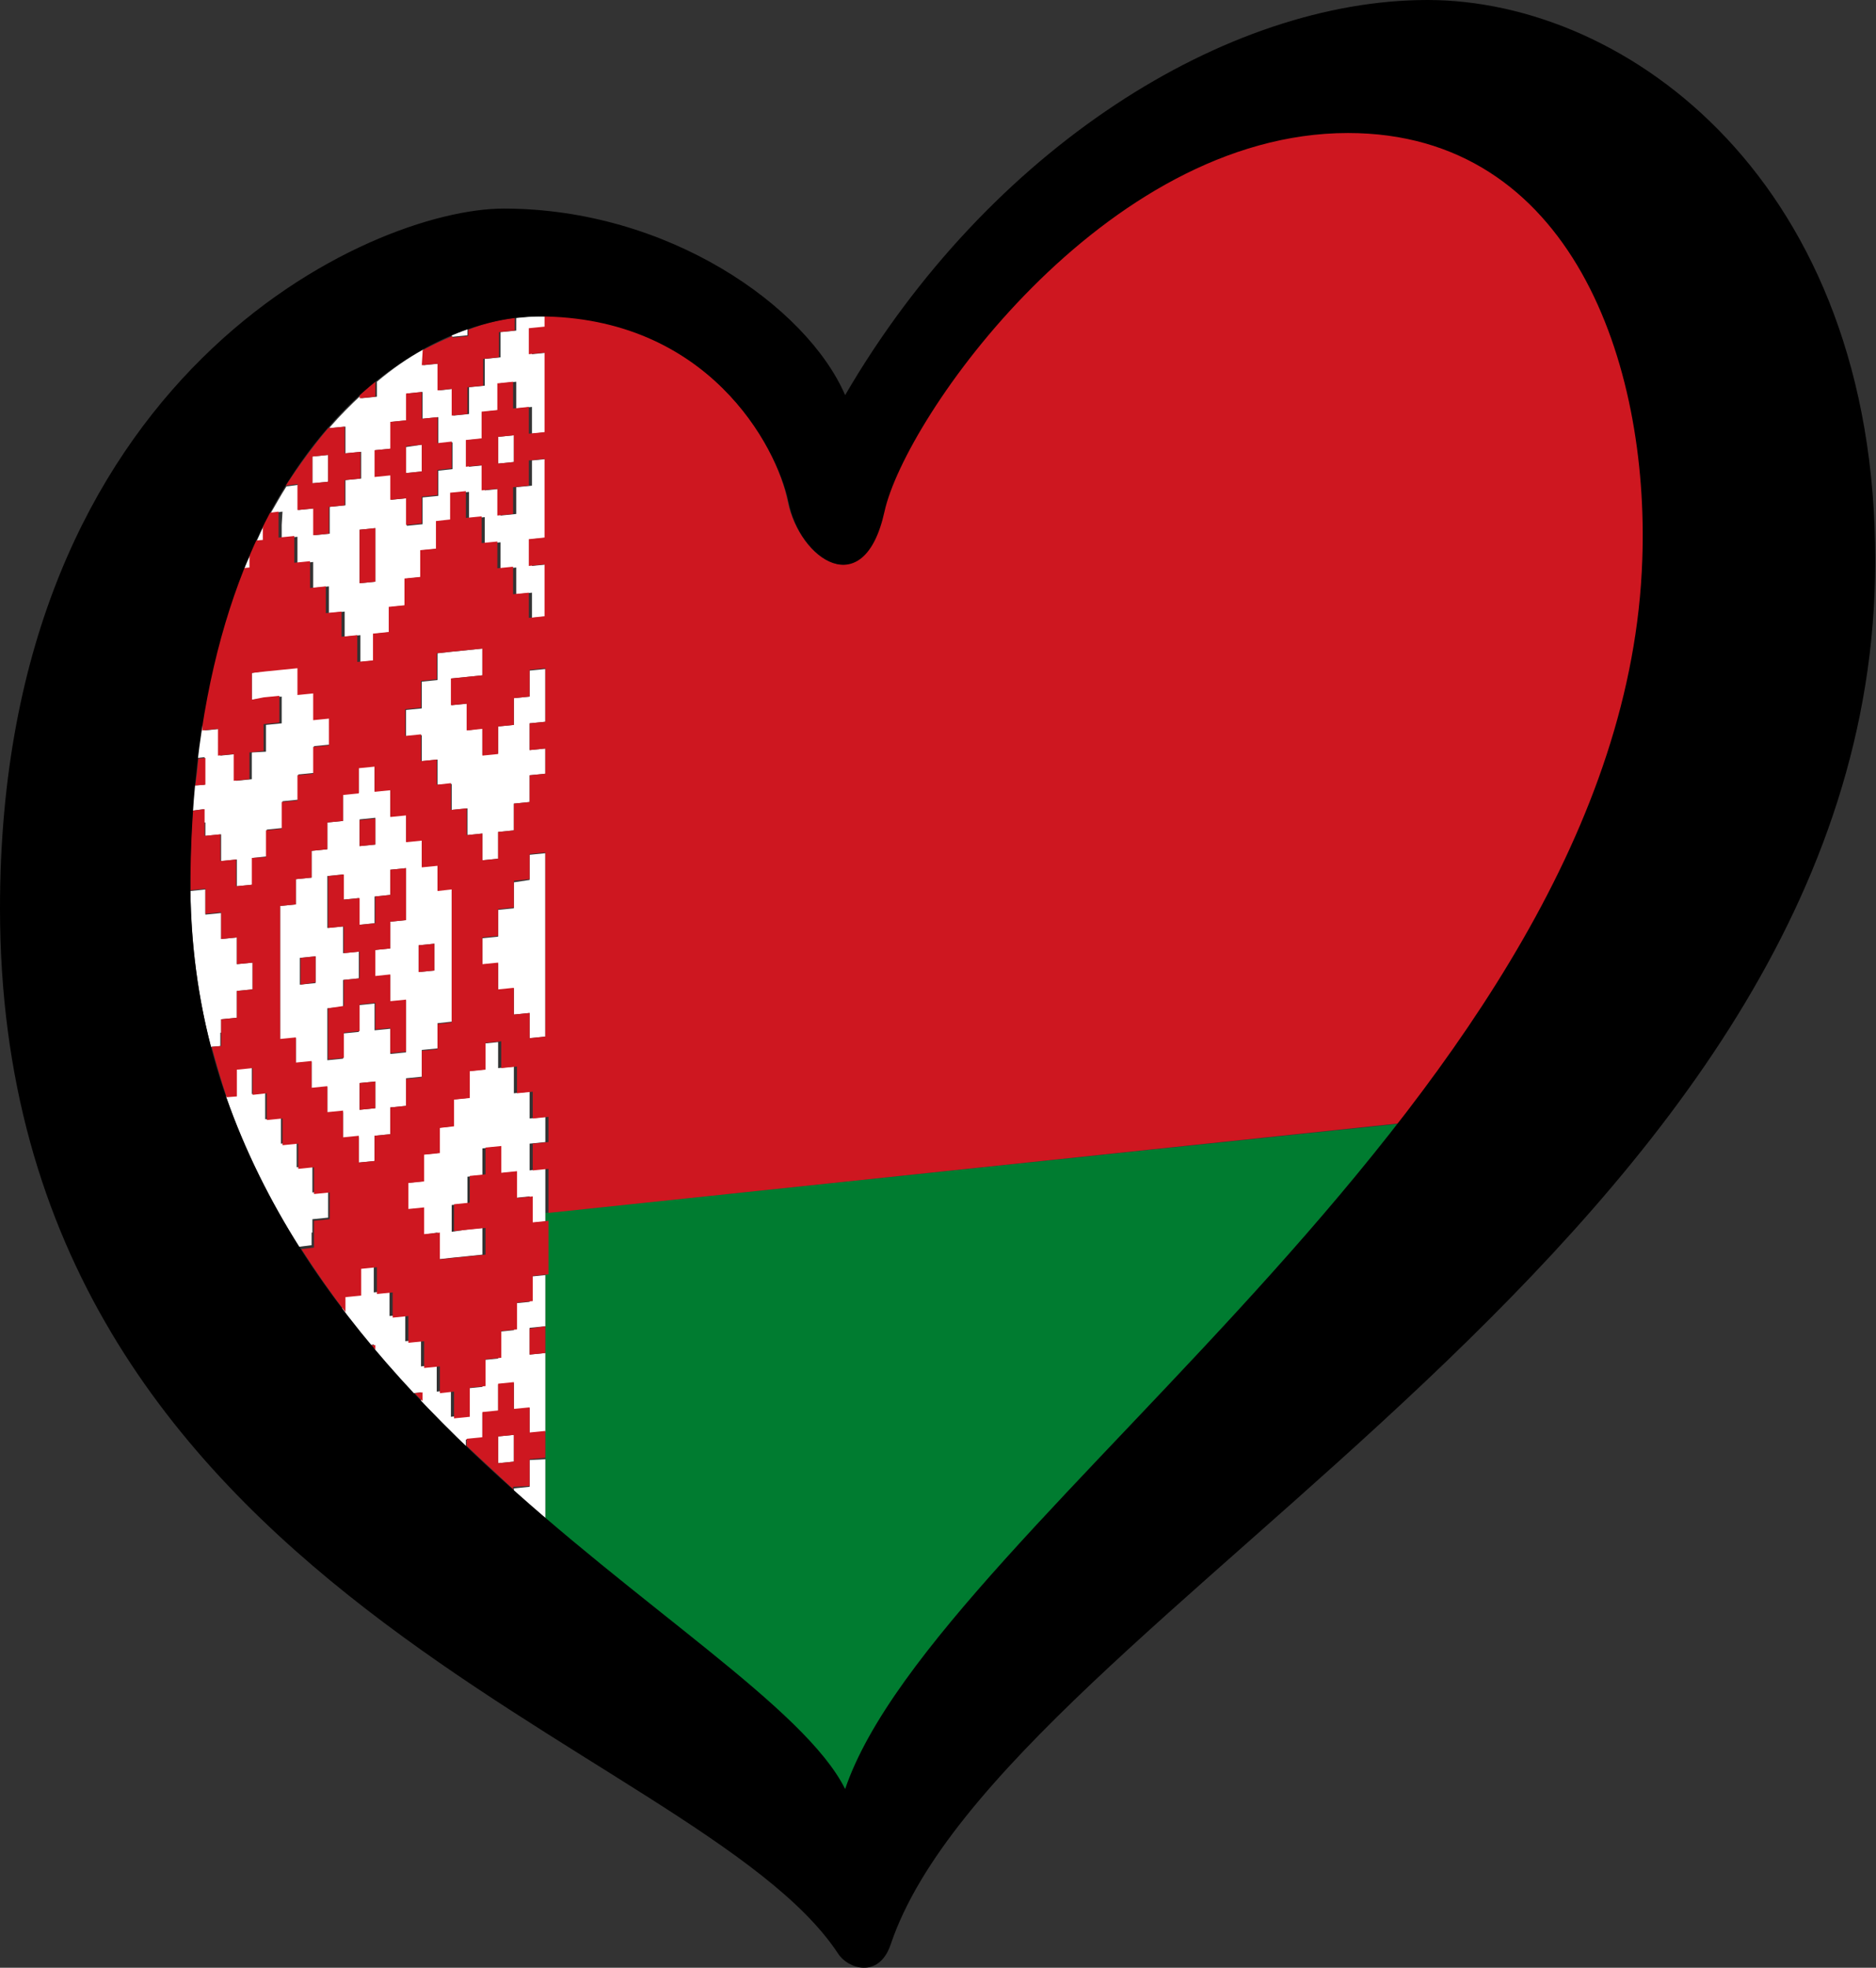 <?xml version="1.0" encoding="utf-8"?>
<!-- Generator: Adobe Illustrator 23.0.1, SVG Export Plug-In . SVG Version: 6.00 Build 0)  -->
<svg version="1.1"
	 id="svg2" xmlns:cc="http://creativecommons.org/ns#" xmlns:dc="http://purl.org/dc/elements/1.1/" xmlns:inkscape="http://www.inkscape.org/namespaces/inkscape" xmlns:rdf="http://www.w3.org/1999/02/22-rdf-syntax-ns#" xmlns:sodipodi="http://sodipodi.sourceforge.net/DTD/sodipodi-0.dtd" xmlns:svg="http://www.w3.org/2000/svg"
	 xmlns="http://www.w3.org/2000/svg" xmlns:xlink="http://www.w3.org/1999/xlink" x="0px" y="0px" viewBox="0 0 238.4 250"
	 enable-background="new 0 0 238.4 250" xml:space="preserve">
<rect x="0" y="0" width="238.4" height="250" fill="#333333" stroke="none"/>
<g>
	<g>
		<path fill="#007C30" d="M69.3,155.2v1.7v1.7v1.7v1.7v6.6v1.7v1.7v10v1.7v1.7v7.5c17.2,14.7,33.7,25.5,38.1,34.5
			c7.1-21.1,43.1-49.8,70.2-84.6L69.3,154.1V155.2z"/>
		<path fill="#FFFFFF" d="M32,70.5V70c-0.3,0.8-0.7,1.5-1,2.3l1-0.1V70.5z"/>
		<path fill="#FFFFFF" d="M35.8,66.7v1.7l2-0.2v1.7v1.7l2-0.2V73v1.7l2-0.2v1.7v1.7l2-0.2v1.5v1.7l2-0.2v1.7v1.7l2-0.2v-1.7v-1.7
			l2-0.2v-1.7v-1.5l2-0.2v-1.7v-1.7l2-0.2v-1.7v-1.7l2-0.2V68v-1.7l1.8-0.2v-1.7v-1.7l2-0.2v1.7v1.7l2-0.2v1.7v1.7l2-0.2v1.7v1.7
			l2-0.2v1.7v1.7l2-0.2v1.5v1.7l2-0.2v-6.6l-2,0.2v-1.7v-1.7l2-0.2v-10l-2,0.2v1.7v1.5l-2,0.2v1.7v1.7l-2,0.2v-1.7v-1.7l-2,0.2v-1.5
			v-1.7l-2,0.2v-1.7v-1.7l2-0.2V54v-1.7l2-0.2v-1.7v-1.7h0.1l1.9-0.2v1.7v1.7l2-0.2v1.7v1.7l2-0.2V44.8l-2,0.2v-1.7v-1.5l2-0.2v-1.4
			c-0.3,0-0.6,0-0.9,0c-1,0-2,0.1-3.1,0.2V42l-2,0.2v1.5v1.7l-2,0.2v1.7V49l-2,0.2v1.7v1.7l-2,0.2v-1.7v-1.7l-1.8,0.2v-1.7v-1.7
			l-2,0.2v-1.7v-0.3c-2,1.1-4,2.5-5.9,4.1v0.2v1.7l-2,0.2v-0.4c-1.3,1.2-2.7,2.6-4,4.1v0.1l2-0.2v1.7v1.7l2-0.2v1.7v1.7l-2,0.2v1.7
			v1.5l-2,0.2v1.7v1.7l-2,0.2v-1.7v-1.7l-2,0.2v-1.5v-1.7l-1.5,0.2c-0.7,1.1-1.3,2.2-2,3.4l1.5-0.2L35.8,66.7L35.8,66.7z M47.7,58.9
			v-1.7l2-0.2v-1.7v-1.7l2-0.2v-1.7V50l2-0.2v1.7v1.7l2-0.2v1.7v1.7l1.8-0.2v1.7v1.7l-1.8,0.2v1.7V63l-2,0.2v1.7v1.7l-2,0.2V65v-1.7
			l-2,0.2V62v-1.7l-2,0.2V58.9z M45.7,72.4v-1.7V69v-1.7l2-0.2v1.7v1.7v1.7v1.7l-2,0.2V72.4z"/>
		<path fill="#FFFFFF" d="M28.1,131.2v-1.7l2-0.2v-1.7v-1.7l2-0.2V124v-1.7l-2,0.2v-1.7v-1.7l-2,0.2v-1.7V116l-2,0.2v-1.7V113
			l-1.9,0.2c0.1,7,1,13.6,2.6,19.8l1.2-0.1v-1.7H28.1z"/>
		<path fill="#FFFFFF" d="M26.1,104.5v1.7l2-0.2v1.7v1.7l2-0.2v1.6v0.1v1.7l2-0.2v-1.7v-0.1V109l1.8-0.2v-1.7v-1.7l2-0.2v-1.7v-1.7
			l2-0.2v-1.7v-1.5l2-0.2v-1.7v-1.7l2-0.2v-1.7v-1.7l-2,0.2v-1.7V88l-2,0.2v-1.7v-1.7l-2,0.2l-2,0.2L32,85.5v1.7v1.7l1.8-0.2l2-0.2
			v1.7v1.7l-2,0.2v1.7v1.7L32,95.6v1.7V99l-2,0.2v-1.7v-1.7L28,96v-1.7v-1.7l-2,0.2v-1.7v-1c-0.3,2-0.7,4-0.9,6.2l0.9-0.1V98v1.7
			l-1.3,0.1c-0.1,1.1-0.2,2.1-0.3,3.2l1.5-0.2v1.7H26.1z"/>
		<path fill="#FFFFFF" d="M30,74.9c-0.1,0.3-0.2,0.6-0.3,0.8H30V74.9z"/>
		<path fill="#FFFFFF" d="M33.8,66.9v-0.7c-0.4,0.8-0.8,1.7-1.2,2.6l1.2-0.1V66.9z"/>
		<polygon fill="#FFFFFF" points="67.3,110.2 67.3,111.8 65.3,112.1 65.3,113.7 65.3,115.4 63.3,115.6 63.3,117.3 63.3,119 
			61.3,119.2 61.3,120.9 61.3,122.6 63.3,122.4 63.3,124.1 63.3,125.8 65.3,125.6 65.3,127.3 65.3,128.9 67.3,128.7 67.3,130.4 
			67.3,131.9 69.3,131.7 69.3,108.4 67.3,108.6 		"/>
		<path fill="#FFFFFF" d="M55.6,111.4v-1.5l-2,0.2v-1.7v-1.7l-2,0.2v-1.7v-1.7l-2,0.2V102v-1.7l-2,0.2v-1.7v-1.5l-2,0.2V99v1.7
			l-2,0.2v1.7v1.7l-2,0.2v1.7v1.7l-2,0.2v1.7v1.7l-2,0.2v1.5v1.7l-2,0.2v1.7v1.7v1.7v1.7v1.7v1.7v1.7v1.7v1.7v1.7l2-0.2v1.7v1.5
			l2-0.2v1.7v1.7l2-0.2v1.7v1.7l2-0.2v1.7v1.7l2-0.2v1.7v1.5l2-0.2V146v-1.7l2-0.2v-1.7v-1.7l2-0.2v-1.7V137l2-0.2v-1.7v-1.7l2-0.2
			v-1.5V130l1.8-0.2v-1.7v-1.7v-1.7V123v-1.7v-1.7V118v-1.7v-1.7v-1.7l-1.8,0.2V111.4z M40.1,123.2v1.7l-2,0.2v-1.7v-1.7l2-0.2
			V123.2z M45.7,105.8v-1.7l2-0.2v1.7v1.7l-2,0.2V105.8z M47.7,139.1v1.7l-2,0.2v-1.7v-1.7l2-0.2V139.1z M51.6,111.8v1.7v1.7v1.7
			l-2,0.2v1.7v1.7l-2,0.2v1.7v1.7l2-0.2v1.7v1.7l2-0.2v1.7v1.7v1.7v1.5l-2,0.2v-1.5v-1.7l-2,0.2v-1.7v-1.7l-2,0.2v1.7v1.7l-2,0.2
			v1.7v1.5l-2,0.2v-1.5v-1.7v-1.7v-1.7l2-0.2v-1.7v-1.7l2-0.2v-1.7v-1.7l-2,0.2v-1.7v-1.7l-2,0.2v-1.7v-1.7v-1.7v-1.5l2-0.2v1.5v1.7
			l2-0.2v1.7v1.7l2-0.2v-1.7v-1.7l2-0.2V112v-1.5l2-0.2V111.8z M55.2,121.6v1.7l-2,0.2v-1.7v-1.7l2-0.2V121.6z"/>
		<path fill="#FFFFFF" d="M39.7,156.6v-1.7l2-0.2V153v-1.7l-2,0.2v-1.7v-1.7l-2,0.2v-1.5v-1.7l-2,0.2v-1.7V142l-2,0.2v-1.7v-1.7
			L32,139v-1.6v-0.1v-1.7l-2,0.2v1.7v0.1v1.6l-1.3,0.1c2.4,6.8,5.6,13.2,9.3,19.1l1.6-0.2v-1.6H39.7z"/>
		<path fill="#FFFFFF" d="M67.3,185.5v1.7v1.7l-2,0.2v0.3c1.3,1.2,2.6,2.3,4,3.5v-7.5L67.3,185.5z"/>
		<polygon fill="#FFFFFF" points="63.3,57.2 63.3,58.9 65.3,58.7 65.3,57 65.3,55.3 63.3,55.5 		"/>
		<polygon fill="#FFFFFF" points="65.3,184 65.3,182.3 63.3,182.5 63.3,184.2 63.3,185.9 65.3,185.7 		"/>
		<path fill="#FFFFFF" d="M61.3,182.7V181v-1.5l2-0.2v-1.7v-1.7l2-0.2v1.7v1.7l2-0.2v1.5v1.7l2-0.2v-10l-2,0.2v-1.7v-1.7l2-0.2V162
			l-2,0.2v1.7v1.5l-2,0.2v1.7v1.7l-2,0.2v1.7v1.7l-2,0.2v1.7v1.7l-2,0.2v1.7v1.7l-2,0.2v-1.7v-1.7l-1.8,0.2v-1.7v-1.7l-2,0.2v-1.7
			v-1.7l-2,0.2v-1.7V167l-2,0.2v-1.5V164l-2,0.2v-1.7v-1.7l-2,0.2v1.7v1.7l-2,0.2v1.7v0.2c1.1,1.5,2.3,2.9,3.5,4.4l0.5-0.1v0.6
			c1.6,1.9,3.3,3.8,5,5.6l1-0.1v1.1c1.9,2,3.8,3.9,5.7,5.8v-0.9L61.3,182.7z"/>
		<polygon fill="#FFFFFF" points="69.3,148.4 67.3,148.7 67.3,147 67.3,145.3 69.3,145.1 69.3,141.9 67.3,142.1 67.3,140.4 
			67.3,138.7 65.3,138.9 65.3,137.2 65.3,135.5 63.3,135.7 63.3,134 63.3,132.4 61.3,132.6 61.3,134.3 61.3,135.9 59.4,136.1 
			59.4,137.8 59.4,139.5 57.4,139.7 57.4,141.4 57.4,143.1 55.6,143.3 55.6,145 55.6,146.5 53.6,146.7 53.6,148.4 53.6,150.1 
			51.6,150.3 51.6,152 51.6,153.7 53.6,153.5 53.6,155.2 53.6,156.9 55.6,156.6 55.6,158.3 55.6,160 57.4,159.8 59.4,159.6 
			61.3,159.4 61.3,157.7 61.3,156 59.4,156.2 57.4,156.5 57.4,154.8 57.4,153.1 59.4,152.9 59.4,151.2 59.4,149.5 61.3,149.3 
			61.3,147.6 61.3,145.9 63.3,145.7 63.3,147.4 63.3,149.1 65.3,148.9 65.3,150.6 65.3,152.2 67.3,152 67.3,153.7 67.3,155.4 
			69.3,155.2 69.3,154.1 		"/>
		<polygon fill="#FFFFFF" points="67.3,86.9 67.3,88.5 65.3,88.7 65.3,90.4 65.3,92.1 63.3,92.3 63.3,94 63.3,95.7 61.3,95.9 
			61.3,94.2 61.3,92.5 59.4,92.8 59.4,91.1 59.4,89.4 57.4,89.6 57.4,87.9 57.4,86.2 59.4,86 61.3,85.8 61.3,84.1 61.3,82.4 
			59.4,82.6 57.4,82.8 55.6,83 55.6,84.7 55.6,86.4 53.6,86.6 53.6,88.3 53.6,90 51.6,90.2 51.6,91.9 51.6,93.6 53.6,93.4 53.6,95 
			53.6,96.7 55.6,96.5 55.6,98 55.6,99.7 57.4,99.6 57.4,101.2 57.4,102.9 59.4,102.7 59.4,104.4 59.4,106.1 61.3,105.9 61.3,107.6 
			61.3,109.3 63.3,109.1 63.3,107.4 63.3,105.7 65.3,105.5 65.3,103.8 65.3,102.1 67.3,101.9 67.3,100.2 67.3,98.5 69.3,98.3 
			69.3,95.1 67.3,95.3 67.3,93.6 67.3,91.9 69.3,91.7 69.3,85 67.3,85.2 		"/>
		<polygon fill="#FFFFFF" points="41.7,59.5 41.7,57.8 39.7,58 39.7,59.7 39.7,61.4 41.7,61.2 		"/>
		<polygon fill="#FFFFFF" points="53.6,58.2 53.6,56.5 51.6,56.8 51.6,58.4 51.6,60.1 53.6,59.9 		"/>
		<path fill="#FFFFFF" d="M59.4,42.6v-0.8c-0.7,0.2-1.3,0.5-2,0.8v0.2L59.4,42.6z"/>
		<path fill="#CE1720" d="M52.7,177c0.3,0.3,0.6,0.7,1,1v-1.1L52.7,177z"/>
		<polygon fill="#CE1720" points="67.3,170.4 67.3,172.1 69.3,171.9 69.3,170.2 69.3,168.5 67.3,168.8 		"/>
		<path fill="#CE1720" d="M171.2,16.8c-31,0-56.3,36.3-58.9,48.1c-2.6,11.9-10.7,6.1-12.2-1.2C98.7,56.5,90,40.6,69.2,40.1v1.4
			l-2,0.2v1.5V45l2-0.2v10.1l-2,0.2v-1.7v-1.7l-2,0.2v-1.7v-1.7l-1.9,0.2h-0.1v1.7v1.7l-2,0.2V54v1.7l-2,0.2v1.7v1.7l2-0.2v1.7v1.5
			l2-0.2v1.7v1.7l2-0.2v-1.7v-1.7l2-0.2v-1.5v-1.7l2-0.2v10l-2,0.2v1.7v1.7l2-0.2v6.6l-2,0.2v-1.7v-1.5l-2,0.2v-1.7V72l-2,0.2v-1.7
			v-1.7l-2,0.2v-1.7v-1.7l-2,0.2v-1.7v-1.7l-2,0.2v1.7V66l-1.8,0.2V68v1.7l-2,0.2v1.7v1.7l-2,0.2v1.7v1.7l-2,0.2v1.5v1.7l-2,0.2v1.7
			v1.7l-2,0.2v-1.7v-1.7l-2,0.2v-1.7v-1.5l-2,0.2v-1.7v-1.7l-2,0.2V73v-1.7l-2,0.2v-1.7v-1.7l-2,0.2v-1.7V65l-1.5,0.2
			c-0.2,0.3-0.3,0.7-0.5,1v0.7v1.7l-1.2,0.1c-0.2,0.4-0.4,0.8-0.5,1.2v0.5v1.7l-1,0.1c-0.3,0.9-0.7,1.8-1,2.7v0.8h-0.3
			c-1.5,4.3-2.7,9.1-3.7,14.4v1v1.7l2-0.2v1.7V96l2-0.2v1.7v1.7l2-0.2v-1.7v-1.7l1.8-0.2v-1.7V92l2-0.2v-1.7v-1.7l-2,0.2L32,88.9
			v-1.7v-1.7l1.8-0.2l2-0.2l2-0.2v1.7v1.7l2-0.2v1.7v1.7l2-0.2V93v1.7l-2,0.2v1.7v1.7l-2,0.2v1.5v1.7l-2,0.2v1.7v1.7l-2,0.2v1.7v1.7
			L32,109v1.6v0.1v1.7l-2,0.2v-1.7v-0.1v-1.6l-2,0.2v-1.7V106l-2,0.2v-1.7v-1.7l-1.5,0.2c-0.2,2.7-0.3,5.5-0.3,8.3
			c0,0.6,0,1.2,0,1.8l1.9-0.2v1.5v1.7l2-0.2v1.7v1.7l2-0.2v1.7v1.7l2-0.2v1.7v1.7l-2,0.2v1.7v1.7l-2,0.2v1.7v1.7l-1.2,0.1
			c0.6,2.2,1.2,4.3,1.9,6.4l1.3-0.1v-1.6v-0.1v-1.7l2-0.2v1.7v0.1v1.6l1.8-0.2v1.7v1.7l2-0.2v1.7v1.7l2-0.2v1.7v1.5l2-0.2v1.7v1.7
			l2-0.2v1.7v1.7l-2,0.2v1.7v1.7l-1.6,0.2c1.8,2.8,3.6,5.4,5.6,8v-0.2v-1.7l2-0.2v-1.7v-1.7l2-0.2v1.7v1.7l2-0.2v1.7v1.5l2-0.2v1.7
			v1.7l2-0.2v1.7v1.7l2-0.2v1.7v1.7l1.8-0.2v1.7v1.7l2-0.2v-2v-1.7l2-0.2v-1.7v-1.7l2-0.2v-1.7v-1.7l2-0.2v-1.7v-1.7l2-0.2v-1.5
			v-1.7l2-0.2v-1.7v-1.7v-1.7v-1.7l-2,0.2v-1.7V152l-2,0.2v-1.7v-1.7l-2,0.2v-1.7v-1.7l-2,0.2v1.7v1.7l-2,0.2v1.7v1.7l-2,0.2v1.7
			v1.7l2-0.2l2-0.2v1.7v1.7l-2,0.2l-2,0.2l-1.8,0.2v-1.7v-1.7l-2,0.2v-1.7v-1.7l-2,0.2V152v-1.7l2-0.2v-1.7v-1.7l2-0.2V145v-1.7
			l1.8-0.2v-1.7v-1.7l2-0.2v-1.7v-1.7l2-0.2v-1.7v-1.7l2-0.2v1.7v1.7l2-0.2v1.7v1.7l2-0.2v1.7v1.7l2-0.2v3.2l-2,0.2v1.7v1.7l2-0.2
			v5.6L178,142.7c16.8-21.6,30.2-45.6,31.1-71.6C209.5,46.1,199.7,16.8,171.2,16.8z M65.3,57v1.7l-2,0.2v-1.7v-1.7l2-0.2V57z
			 M57.4,114.6v1.7v1.7v1.7v1.7v1.7v1.7v1.7v1.7v1.7l-1.8,0.2v1.7v1.5l-2,0.2v1.7v1.7l-2,0.2v1.7v1.7l-2,0.2v1.7v1.7l-2,0.2v1.7v1.5
			l-2,0.2V146v-1.7l-2,0.2v-1.7v-1.7l-2,0.2v-1.7V138l-2,0.2v-1.7v-1.7l-2,0.2v-1.5v-1.7l-2,0.2v-1.7v-1.7V127v-1.7v-1.7v-1.7v-1.7
			v-1.7v-1.7v-1.7l2-0.2v-1.7v-1.5l2-0.2v-1.7v-1.7l2-0.2v-1.7v-1.7l2-0.2v-1.7V101l2-0.2v-1.7v-1.5l2-0.2v1.5v1.7l2-0.2v1.7v1.7
			l2-0.2v1.7v1.7l2-0.2v1.7v1.7l2-0.2v1.5v1.7l1.8-0.2V114.6z M69.3,131.7l-2,0.2v-1.5v-1.7l-2,0.2v-1.7v-1.7l-2,0.2V124v-1.7
			l-2,0.2v-1.7v-1.7l2-0.2v-1.7v-1.7l2-0.2v-1.7v-1.7l2-0.2V110v-1.5l2-0.2V131.7z M69.3,91.7l-2,0.2v1.7v1.7l2-0.2v3.2l-2,0.2v1.7
			v1.7l-2,0.2v1.7v1.7l-2,0.2v1.7v1.7l-2,0.2v-1.7v-1.7l-2,0.2v-1.7v-1.7l-2,0.2v-1.7v-1.7l-1.8,0.2V98v-1.5l-2,0.2V95v-1.7l-2,0.2
			v-1.7v-1.7l2-0.2v-1.7v-1.7l2-0.2v-1.7V83l1.8-0.2l2-0.2l2-0.2v1.7v1.7l-2,0.2l-2,0.2v1.7v1.7l2-0.2v1.7v1.7l2-0.2v1.7V96l2-0.2
			V94v-1.7l2-0.2v-1.7v-1.7l2-0.2v-1.7v-1.7l2-0.2V91.7z"/>
		<path fill="#CE1720" d="M47.2,170.9c0.2,0.2,0.3,0.4,0.5,0.6v-0.6H47.2z"/>
		<path fill="#CE1720" d="M47.7,50.4v-1.7v-0.2c-0.7,0.5-1.3,1.1-2,1.7v0.4L47.7,50.4z"/>
		<path fill="#CE1720" d="M67.3,188.8v-1.7v-1.7l2-0.2v-1.7v-1.7l-2,0.2v-1.7v-1.5l-2,0.2v-1.7v-1.7l-2,0.2v1.7v1.7l-2,0.2v1.5v1.7
			l-2,0.2v0.9c2,1.9,4,3.7,5.9,5.5v-0.3L67.3,188.8z M63.3,184.2v-1.7l2-0.2v1.7v1.7l-2,0.2C63.3,185.9,63.3,184.2,63.3,184.2z"/>
		<polygon fill="#CE1720" points="47.7,105.6 47.7,104 45.7,104.2 45.7,105.8 45.7,107.5 47.7,107.3 		"/>
		<path fill="#CE1720" d="M49.6,62v1.5l2-0.2V65v1.7l2-0.2v-1.7v-1.7l2-0.2v-1.5v-1.7l1.8-0.2v-1.7v-1.7l-1.8,0.2v-1.7V53l-2,0.2
			v-1.7v-1.7l-2,0.2v1.7v1.7l-2,0.2v1.7V57l-2,0.2v1.7v1.7l2-0.2V62z M51.6,58.4v-1.7l2-0.2v1.7v1.7l-2,0.2V58.4z"/>
		<path fill="#CE1720" d="M37.8,63.3v1.5l2-0.2v1.7V68l2-0.2v-1.7v-1.7l2-0.2v-1.5V61l2-0.2v-1.7v-1.7l-2,0.2v-1.7v-1.7l-2,0.2v-0.1
			c-1.9,2.2-3.7,4.7-5.5,7.4l1.5-0.2V63.3z M39.7,59.7V58l2-0.2v1.7v1.7l-2,0.2V59.7z"/>
		<polygon fill="#CE1720" points="47.7,72.2 47.7,70.5 47.7,68.8 47.7,67.1 45.7,67.3 45.7,69 45.7,70.7 45.7,72.4 45.7,74.1 
			47.7,73.9 		"/>
		<polygon fill="#CE1720" points="38.2,123.4 38.2,125.1 40.1,124.8 40.1,123.2 40.1,121.5 38.2,121.7 		"/>
		<path fill="#CE1720" d="M26.1,98v-1.7l-0.9,0.1c-0.1,1.1-0.2,2.3-0.4,3.4l1.3-0.1V98z"/>
		<polygon fill="#CE1720" points="53.2,121.8 53.2,123.5 55.2,123.3 55.2,121.6 55.2,119.9 53.2,120.1 		"/>
		<polygon fill="#CE1720" points="45.7,139.3 45.7,141 47.7,140.8 47.7,139.1 47.7,137.4 45.7,137.6 		"/>
		<path fill="#CE1720" d="M53.6,46.4l2-0.2v1.7v1.7l1.8-0.2v1.7v1.7l2-0.2v-1.7v-1.7l2-0.2v-1.7v-1.7l2-0.2v-1.7v-1.5l2-0.2v-1.6
			c-1.9,0.2-3.9,0.7-5.9,1.5v0.8l-2,0.2v-0.2c-1.2,0.5-2.5,1.1-3.8,1.8v0.3L53.6,46.4L53.6,46.4z"/>
		<polygon fill="#CE1720" points="49.6,112 49.6,113.7 47.7,113.9 47.7,115.6 47.7,117.3 45.7,117.5 45.7,115.8 45.7,114.1 
			43.7,114.3 43.7,112.6 43.7,111.1 41.7,111.3 41.7,112.9 41.7,114.5 41.7,116.2 41.7,117.9 43.7,117.7 43.7,119.4 43.7,121.1 
			45.7,120.9 45.7,122.6 45.7,124.3 43.7,124.5 43.7,126.2 43.7,127.8 41.7,128.1 41.7,129.7 41.7,131.4 41.7,133.1 41.7,134.6 
			43.7,134.4 43.7,132.9 43.7,131.2 45.7,131 45.7,129.3 45.7,127.6 47.7,127.4 47.7,129.1 47.7,130.8 49.6,130.6 49.6,132.3 
			49.6,133.8 51.6,133.6 51.6,132.1 51.6,130.4 51.6,128.7 51.6,127 49.6,127.2 49.6,125.5 49.6,123.8 47.7,124 47.7,122.4 
			47.7,120.7 49.6,120.5 49.6,118.8 49.6,117.1 51.6,116.9 51.6,115.2 51.6,113.5 51.6,111.8 51.6,110.3 49.6,110.5 		"/>
	</g>
	<path d="M181.4,0c-25.5,0-55.7,18.8-74,50.2C102.5,38.9,84.9,26.5,64,26.5c-16.8,0-64,21-64,88.9C0,203,88.6,221,106.5,248.2
		c1.2,1.9,5.2,3.3,6.7-1.2c14.3-42.2,125.1-89.8,125.1-175.7C238.4,23.2,206.9,0,181.4,0z M24.2,111.4C24.8,57.1,53,40.2,68.4,40.2
		c21.5,0,30.3,16.4,31.8,23.6c1.4,7.2,9.6,13,12.2,1.2c2.6-11.9,27.9-48.1,58.9-48.1c28.4,0,38.3,29.3,37.4,54.2
		c-2.3,67.9-89.7,122-101.3,156.2C97.1,206.6,23.5,176.6,24.2,111.4z"/>
</g>
</svg>